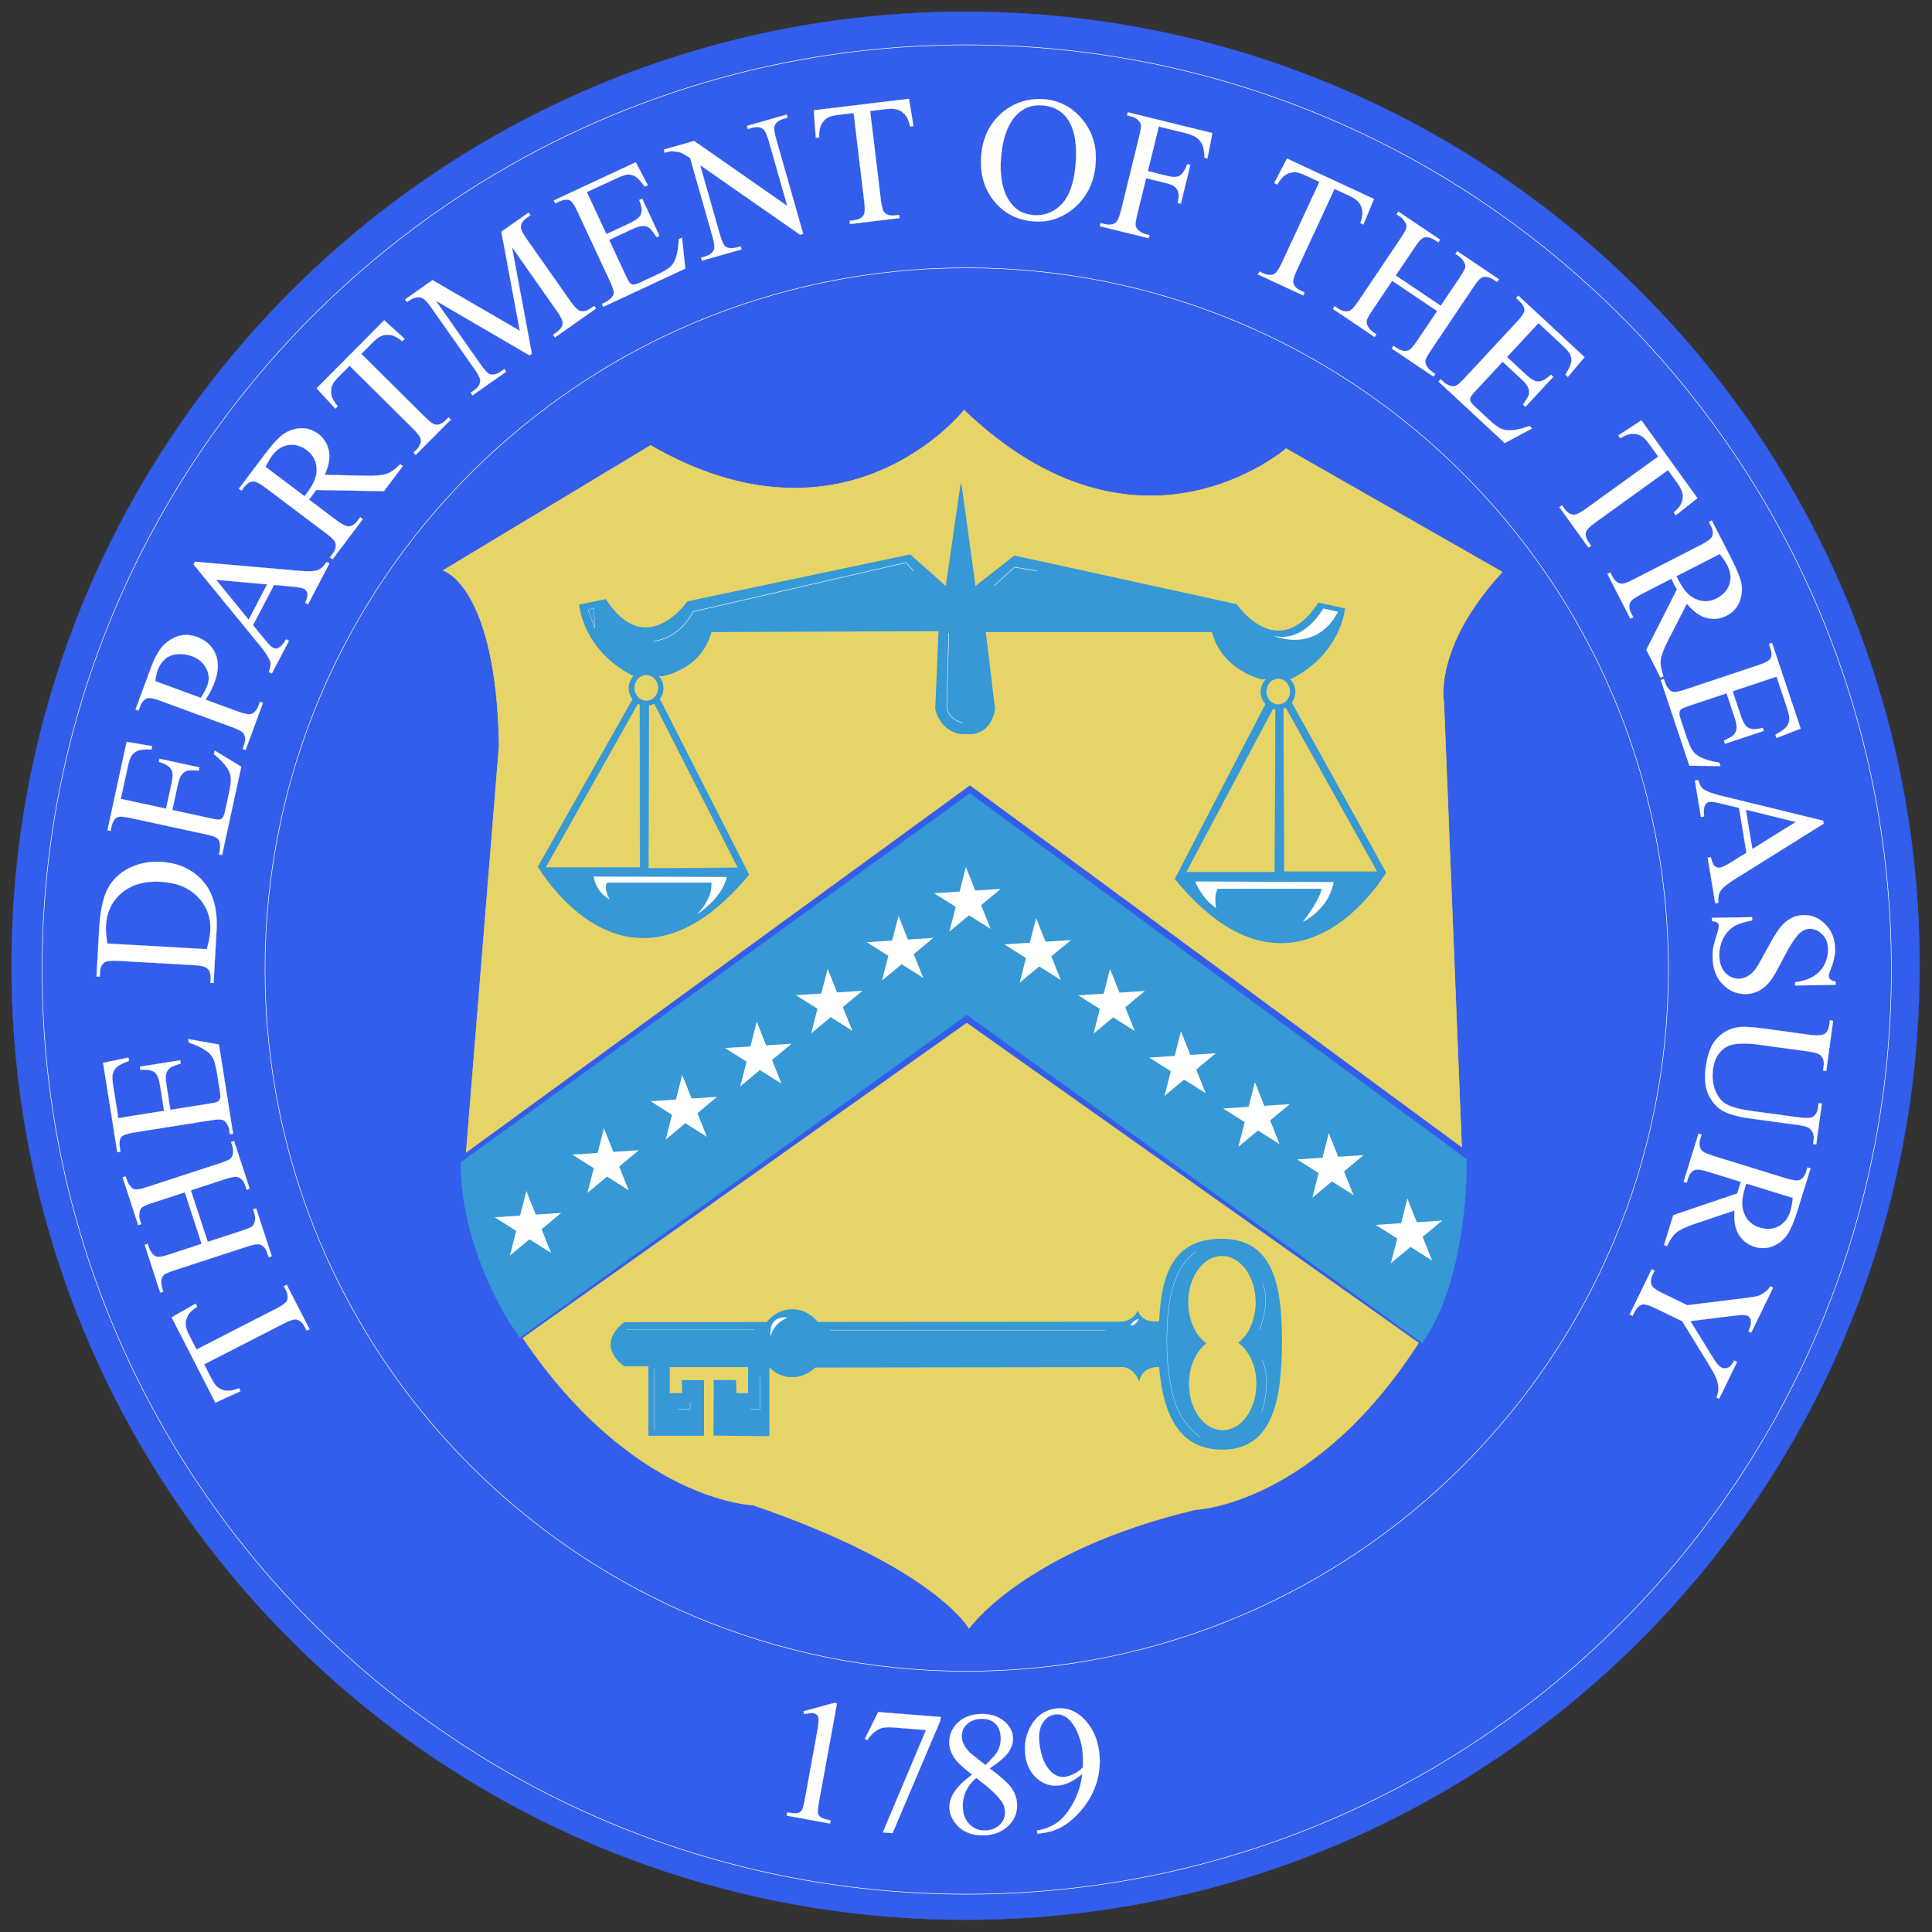 <svg width="5434" height="5434" viewBox="0 0 5434 5434" fill="none" xmlns="http://www.w3.org/2000/svg">
<rect x="0" y="0" width="5434" height="5434" fill="#333333" stroke="none"/>
<path d="M2715.82 5399.42C4197.69 5399.42 5399 4198.11 5399 2716.24C5399 1234.43 4197.69 33.062 2715.82 33.062C1233.95 33.062 32.636 1234.43 32.636 2716.24C32.636 4198.11 1233.95 5399.42 2715.82 5399.42Z" fill="#335DEB" stroke="#335DEB" stroke-width="1.055"/>
<path d="M1311.26 3240.81L1403.91 2095.66C1395.58 1646.85 1246.49 1604.26 1246.49 1604.26L1829.75 1252.81C2383.5 1572.01 2711.57 1153.57 2711.57 1153.57C3202.03 1623.21 3617.39 1261.81 3617.39 1261.81L4225.25 1608.84C4030 1820.15 4060.97 1974.96 4060.97 1974.96L4111.09 3225.78L2727.98 2208.04L1311.26 3240.81Z" fill="#E7D468" stroke="#E7D468" stroke-width="1.585"/>
<path d="M2725.53 4580.43C2725.53 4580.43 2878.45 4361.46 3362.2 4246.38C3362.2 4246.38 3695.86 4235.1 3989.99 3777.07L2719.14 2877.37L1470.47 3763.43C1782.63 4223.79 2117.68 4233.34 2117.68 4233.34C2630.73 4408.96 2725.53 4580.43 2725.53 4580.43Z" fill="#E7D468" stroke="#E7D468" stroke-width="1.055"/>
<path d="M2228.39 3873.02C2278.78 3873.02 2319.63 3830.56 2319.63 3778.09C2319.63 3725.68 2278.78 3683.15 2228.39 3683.15C2178 3683.15 2137.15 3725.68 2137.15 3778.09C2137.15 3830.56 2178 3873.02 2228.39 3873.02Z" fill="#3698D4" stroke="#3698D4" stroke-width="1.055"/>
<path d="M2702.27 1358.04L2660.08 1648.17L2560.25 1559.34L1933.6 1691.23C1933.6 1691.23 1816.67 1860.49 1703.99 1684.93L1629.1 1700.76C1629.1 1700.76 1637.69 1827.1 1778.72 1900.12L1782.73 1900.21C1773.82 1909.23 1768.32 1921.74 1768.32 1935.55C1768.32 1947.32 1772.3 1958.14 1778.98 1966.65L1512.79 2437.59C1512.79 2437.59 1763.2 2874.15 2107.21 2460.15L1855.95 1965.86C1862.28 1957.47 1866.01 1946.95 1866.01 1935.53C1866.01 1922.56 1861.13 1910.74 1853.15 1901.88L1862.17 1902.09C1862.17 1902.09 1972.24 1885.49 2001 1777.79L2638.87 1775.33L2639.73 1775.16L2630.41 1994.92C2652.79 2072.39 2715.32 2064.56 2715.32 2064.56C2790.9 2072.41 2798.74 1994.37 2798.75 1994.24L2772.69 1777.79H3408.82C3436.77 1885.69 3548.3 1910.75 3548.3 1910.75L3560.21 1910.58C3551.28 1919.6 3545.76 1932.13 3545.76 1945.95C3545.76 1959.2 3550.85 1971.24 3559.13 1980.17L3304.16 2472.13C3644.8 2888.81 3898.68 2454.27 3898.68 2454.27L3633.44 1976.12C3639.71 1967.74 3643.44 1957.3 3643.44 1945.96C3643.44 1931.6 3637.47 1918.64 3627.91 1909.55L3631.75 1909.52C3773.38 1837.56 3782.92 1711.37 3782.92 1711.37L3708.2 1694.85C3594.12 1869.53 3478.51 1699.33 3478.51 1699.33L2853.07 1562.48L2743.67 1647.95L2704.92 1365.88L2702.27 1358.04ZM1840.68 1979.21L2075.64 2440.87L1823.68 2442.59L1824.81 1984.74C1830.49 1983.83 1835.83 1981.93 1840.68 1979.21ZM1793.87 1979.33C1795.79 1980.39 1797.81 1981.3 1799.87 1982.09L1800.21 2440.09H1534.28L1793.87 1979.33ZM3616.82 1990.29L3874.25 2451.83L3611.21 2451.8L3609.62 1993.38C3612.12 1992.55 3614.51 1991.52 3616.82 1990.32L3616.82 1990.29ZM3580.2 1993.56C3582.52 1994.3 3584.94 1994.88 3587.4 1995.25L3585.8 2453.1H3335.88L3580.2 1993.56ZM3434.94 3484.24C3301.37 3484.58 3266.22 3580.72 3260.04 3717.51L3258.91 3716.26C3258.91 3716.26 3210.74 3724.11 3200.33 3684.94C3200.33 3684.94 3189.85 3718.85 3145.58 3717.51L1755.1 3718.85C1669.84 3787.92 1755.92 3842.71 1755.92 3842.71H1823.73V4038.23H1980.13V3881.8H1917.57L1918.86 3918.3H1883.66V3845.3H2104.16L2103.73 3918.3H2071.37L2070.08 3881.58L2007.48 3881.33L2006.75 4037.76L2163.96 4039.57V3846.6L3157.28 3845.3C3191.21 3846.58 3204.17 3885.77 3204.17 3885.77C3213.31 3840.08 3260.26 3845.3 3260.26 3845.3C3270.67 3975.85 3315.1 4076.56 3436.24 4077.37C3582.23 4078.24 3605.62 3933.65 3605.62 3769.71C3605.62 3605.77 3577.04 3483.77 3434.94 3484.24ZM3435.58 3532.56C3485.76 3531.54 3528.21 3584.79 3531.53 3654.31C3533.82 3703.82 3515.74 3748.7 3487.18 3773.29L3482.22 3776.4C3510.5 3796.42 3530.79 3835.51 3533.47 3882.27C3537.44 3954.03 3498.4 4016.65 3446.19 4022.22C3393.99 4027.73 3348.43 3974.11 3344.33 3902.42C3341.58 3852.9 3359.34 3807.76 3387.69 3782.7L3392.53 3778C3364.44 3757.5 3344.44 3718.05 3342.22 3671.22C3338.86 3599.46 3378.5 3537.45 3430.71 3532.82C3432.34 3532.67 3433.97 3532.59 3435.58 3532.56Z" fill="#3698D4"/>
<path d="M1824.9 1947.96L1823.65 2442.37L2075.6 2440.64L1824.9 1947.96ZM1799.83 1968.5L1534.25 2439.87H1800.18L1799.83 1968.5ZM3609.53 1977.08L3611.17 2451.55L3874.21 2451.58L3609.53 1977.08ZM3587.4 1979.67L3335.84 2452.9H3585.76L3587.4 1979.67Z" stroke="#3698D4" stroke-width="1.055"/>
<path d="M1817.83 1898.78C1799.49 1898.78 1784.65 1914.83 1784.65 1934.71C1784.65 1954.6 1799.49 1970.65 1817.83 1970.65C1836.17 1970.65 1851.01 1954.6 1851.01 1934.71C1851.01 1914.83 1836.17 1898.78 1817.83 1898.78ZM3595.25 1909.17C3576.91 1909.17 3562.07 1925.29 3562.07 1945.11C3562.07 1965 3576.9 1981.05 3595.25 1981.05C3613.59 1981.05 3628.43 1965 3628.43 1945.11C3628.43 1925.29 3613.59 1909.17 3595.25 1909.17Z" fill="#E7D468"/>
<path d="M2719.06 5327.62C4155.39 5327.62 5319.74 4163.21 5319.74 2726.93C5319.74 1290.68 4155.39 126.248 2719.06 126.248C1282.81 126.248 118.371 1290.66 118.371 2726.93C118.371 4163.18 1282.78 5327.62 2719.06 5327.62ZM2719.06 4700.56C3809.04 4700.56 4692.68 3816.92 4692.68 2726.93C4692.68 1636.95 3809.04 753.307 2719.06 753.307C1629.07 753.307 745.429 1636.95 745.429 2726.93C745.429 3816.92 1629.07 4700.56 2719.06 4700.56Z" stroke="white" stroke-width="1.585"/>
<path d="M1462.05 3762.49C1370.07 3634.09 1295.76 3442.14 1295.76 3269.53L2727.92 2231.35L4125.29 3260.72C4125.29 3433.39 4091.9 3648.66 3999.85 3777.04L2719.34 2854.02L1462.05 3762.49Z" fill="#3698D4" stroke="#3698D4" stroke-width="0.791"/>
<path d="M2556.48 278.042L2288.83 310.227L2294.65 387.668L2304.01 386.545C2303.21 371.63 2305.3 359.31 2310.14 349.701C2315.04 340.631 2321.73 333.777 2329.73 329.813C2335.84 326.588 2346.12 324.403 2361.44 322.522L2400.95 317.733L2430.98 567.655C2433.2 585.93 2432.68 597.982 2429.86 603.896C2424.95 612.966 2415.53 618.116 2401.69 619.729L2389.87 621.24L2390.94 630.084L2530.21 613.302L2529.17 604.414L2517.78 605.837C2504.95 607.383 2495.14 605.027 2488.36 598.848C2483.32 594.413 2479.89 582.338 2477.4 562.048L2447.37 312.167L2493.28 306.644C2507.12 304.966 2518.21 305.634 2527.14 309.06C2535.61 312.553 2543.33 318.68 2549.45 327.481C2553.08 333.058 2556.69 342.143 2559.85 355.782L2569.21 354.616L2556.48 278.042ZM2907.84 279.25C2877.5 281.927 2849.65 292.897 2824.71 311.994C2786.55 342.026 2764.84 383.032 2760.21 435.035C2755.57 486.099 2767.17 529.093 2794.98 564.031C2822.8 599.035 2859.03 618.261 2904.65 622.361C2949.2 626.392 2988.36 613.427 3023.03 583.057C3057.16 553.157 3076.8 512.982 3081.23 463.465C3085.6 414.89 3073.88 372.883 3045.59 337.876C3017.31 302.873 2981.59 283.205 2938.99 279.376C2928.34 278.419 2917.95 278.345 2907.84 279.25ZM2932.99 296.291C2964.17 299.112 2987.5 312.213 3003.36 335.594C3023.18 365.358 3030.27 408.408 3025.23 464.376C3020.53 516.379 3007.16 553.667 2984.72 575.638C2962.75 598.079 2936.43 607.688 2905.73 604.932C2876.5 602.311 2854.67 589.351 2838.82 565.499C2818.66 534.66 2810.94 492.529 2815.78 439.048C2820.48 386.509 2834.97 347.868 2859.7 322.607C2879.52 302.45 2903.77 293.67 2932.99 296.291ZM3172.26 315.921L3170.1 324.636L3181.75 327.484C3189.48 329.43 3196.25 333.105 3202.03 338.614C3206.13 342.713 3208.18 346.826 3209.19 351.126C3209.93 356.433 3208.19 367.774 3204.23 383.699L3153.36 590.999C3148.59 610.281 3143.69 621.876 3138.65 625.772C3130.93 632.088 3120.39 633.57 3107.29 630.345L3095.73 627.542L3093.57 636.214L3230.76 669.951L3232.92 661.193L3221.32 658.389C3214.06 656.575 3207.25 652.854 3201.47 647.344C3196.84 643.112 3194.84 639.004 3193.84 634.704C3193.1 629.396 3194.86 618.055 3198.75 602.13L3223.6 501.134L3281.5 515.414C3292.18 518.035 3299.99 521.516 3304.62 525.682C3309.73 529.982 3312.94 535.429 3314.42 541.946C3315.9 548.464 3315.66 558.072 3312.56 570.636L3321.23 572.792L3347.9 464.118L3339.23 462.003C3332.91 479.405 3325.73 489.887 3318 494.188C3310.34 498.421 3299.92 498.928 3286.42 495.569L3228.43 481.332L3259.28 355.744L3329.82 373.087C3346.21 377.118 3358.45 381.695 3365.37 386.936C3372.35 391.773 3377.76 398.675 3381.46 406.738C3385.49 415.405 3387.6 427.701 3387.8 443.623L3396 445.738L3409.89 374.293L3172.26 315.921ZM2212.57 322.392L2101.09 354.103L2103.6 362.688L2114.55 359.625C2127.52 355.93 2137.53 356.676 2145.18 361.784C2150.83 365.277 2156.65 376.55 2162.22 396.169L2214.47 579.394L1952.34 396.513L1867.22 420.759L1869.63 429.344C1878.7 426.723 1885.56 425.308 1890.73 425.375C1900.81 426.182 1908.36 427.137 1914.07 429.086C1919.91 431.571 1929.02 436.194 1941.25 444.66L2004.02 665.204C2009.13 682.874 2010.48 694.894 2008.59 701.141C2005.17 710.883 1996.68 717.454 1982.84 721.418L1971.84 724.524L1974.25 733.11L2085.73 701.399L2083.32 692.813L2071.8 696.006C2059.37 699.567 2049.3 698.839 2041.17 693.936C2035.53 690.375 2030.22 678.954 2024.65 659.336L1969.04 464.159L2250.41 660.195L2259 657.736L2182.81 390.34C2177.77 372.67 2176.42 360.609 2178.23 354.359C2181.66 344.617 2190.12 338.041 2203.56 334.212L2215.08 330.976L2212.57 322.392ZM3619.78 446.081L3583.97 515.022L3592.52 518.991C3599.71 505.89 3607.9 496.481 3617.11 490.905C3626.04 485.731 3635.38 483.474 3644.24 484.347C3651.16 484.819 3661.12 488.271 3675.09 494.788L3711.16 511.527L3605.2 739.838C3597.47 756.5 3590.62 766.501 3585.18 769.994C3576.18 775.167 3565.5 774.586 3552.87 768.742L3542.04 763.694L3538.2 771.805L3665.47 830.867L3669.22 822.757L3658.87 817.925C3647.11 812.482 3640.02 805.371 3637.6 796.569C3635.58 790.119 3639.01 777.986 3647.61 759.51L3753.57 531.243L3795.54 550.701C3808.18 556.546 3817.25 562.93 3823.03 570.59C3828.33 577.98 3831.76 587.259 3832.3 597.942C3832.51 604.593 3830.76 614.216 3826.26 627.453L3834.8 631.465L3864.36 559.591L3619.78 446.081ZM1788.14 456.478L1557.76 563.774L1561.51 571.928L1572.34 566.88C1584.5 561.236 1594.77 559.763 1602.5 563.256C1608.61 565.878 1615.92 576.752 1624.72 595.7L1715.32 790.015C1722.04 804.46 1725.7 814.796 1725.97 820.17C1726.98 825.747 1725.51 830.788 1721.62 835.357C1716.78 841.471 1710.82 846.436 1704.1 849.594L1693.27 854.641L1697.02 862.796L1927.41 755.414L1918.22 668.611L1909.2 672.752C1908.39 695.663 1905.17 713.617 1900.4 726.852C1896.5 737.4 1891.41 745.253 1884.82 751.098C1878.17 756.944 1866.69 763.926 1849.96 771.72L1799.49 795.232C1790.89 799.196 1785.03 800.885 1781.54 800.28C1777.71 800.428 1774.44 799.214 1772.09 796.527C1769.47 794.445 1765.22 786.504 1759.11 773.403L1713.16 674.736L1778.91 644.018C1791.54 638.172 1801.23 635.293 1809.02 635.562C1816.14 635.503 1822.07 637.609 1827.31 641.774C1831.48 644.798 1837.64 653.426 1846.64 666.797L1854.71 663.043L1806.22 558.899L1798.06 562.652C1805.18 580.255 1806.62 593.809 1802.12 604.155C1798.56 611.815 1788.53 619.845 1771.4 627.841L1705.56 658.471L1650.51 540.348L1732.57 502.122C1747.02 495.404 1757.75 491.419 1764.67 490.949C1773.8 490.546 1781.35 492.563 1787.66 496.73C1794.65 501.164 1802.83 510.505 1813.37 524.816L1821.92 520.847L1788.14 456.478ZM3933.18 595.223L3928.13 602.686L3938.1 609.33C3944.28 613.496 3949.32 619.345 3953.28 626.803C3956.04 631.64 3956.55 636.159 3955.74 640.997C3954.6 646.237 3949.31 655.903 3939.91 669.945L3820.79 847.001C3809.64 863.462 3801.04 872.663 3794.99 874.612C3785.59 877.837 3775.09 875.622 3763.93 868.098L3754.05 861.454L3749.09 868.874L3866.27 947.696L3871.23 940.319L3861.35 933.675C3855.17 929.509 3850.07 923.649 3846.51 916.461C3843.68 910.951 3843.16 906.399 3843.7 901.965C3844.84 896.725 3850.4 886.699 3859.54 873.06L3915.66 789.667L4042.37 874.959L3986.24 958.311C3975.09 974.839 3966.49 984.041 3960.44 985.922C3950.63 988.878 3940.58 986.932 3929.43 979.407L3919.55 972.764L3914.58 980.227L4031.76 1059.09L4036.72 1051.63L4027.23 1045.24C4020.64 1040.81 4015.53 1034.97 4011.57 1027.51C4009.15 1022.27 4008.61 1017.71 4009.15 1013.27C4010.3 1008.1 4015.89 998.007 4025.03 984.368L4144.14 807.354C4153.01 794.185 4160.01 785.656 4164.38 782.633C4168.68 778.938 4173.8 777.594 4179.78 778.534C4187.51 779.542 4194.72 782.082 4201.31 786.516L4210.89 792.901L4215.85 785.437L4098.67 706.615L4093.63 714.036L4103.55 720.68C4109.73 724.845 4114.79 730.705 4118.35 737.894C4121.5 743 4122.04 747.552 4121.23 752.389C4120.09 757.63 4114.81 767.253 4105.4 781.295L4052.29 860.073L3925.67 774.824L3978.65 696.002C3987.52 682.766 3994.45 674.305 3998.88 671.282C4003.59 667.855 4008.71 666.444 4014.28 667.183C4021.94 668.19 4029.24 670.697 4035.43 674.863L4045.39 681.593L4050.35 674.129L3933.18 595.223ZM1486.67 597.897L1410.22 651.738L1462.04 930.308L1216.52 787.938L1139.25 842.253L1144.38 849.587C1155.4 841.861 1164.39 837.345 1171.65 836.472C1178.23 835.465 1183.8 836.498 1188.43 838.716C1194.95 842.008 1202.49 850.059 1210.82 861.884L1334.73 1038.04C1345.28 1053.09 1350.48 1064.07 1350.82 1070.52C1350.76 1080.87 1344.92 1089.88 1333.56 1097.87L1323.81 1104.69L1328.95 1112.02L1423.73 1045.37L1418.55 1038.03L1408.8 1044.89C1398.26 1052.35 1388.55 1054.91 1379.21 1052.96C1372.69 1051.48 1363.96 1042.44 1352.2 1025.78L1225.4 845.489L1489.22 999.292L1495.78 994.719L1439.87 694.753L1566.57 875C1577.19 890.05 1582.44 900.907 1582.71 907.356C1583.11 917.434 1576.85 926.713 1565.5 934.708L1555.7 941.654L1560.88 948.945L1676.41 867.664L1671.24 860.33L1661.92 866.931C1650.9 874.658 1641.15 877.283 1632.28 874.999C1625.76 873.52 1616.57 864.764 1604.88 848.035L1480.98 671.883C1470.36 656.833 1465.11 645.957 1464.84 639.439C1464.84 629.092 1470.71 620.159 1482.53 611.828L1491.85 605.227L1486.67 597.897ZM4270.52 831.556L4264.39 838.114L4273.11 846.225C4282.99 855.362 4288.22 864.292 4287.82 872.757C4287.76 879.476 4280.38 890.313 4266.21 905.631L4120.25 1062.71C4109.44 1074.34 4101.23 1081.7 4096.4 1083.98C4091.63 1086.94 4086.34 1087.5 4080.69 1085.62C4073.17 1083.47 4066.4 1079.86 4060.89 1074.75L4052.13 1066.6L4046.09 1073.2L4232.25 1246.11L4309.26 1204.95L4301.93 1198.14C4280.43 1206 4262.65 1209.85 4248.6 1210.39C4237.32 1210.79 4228.12 1208.98 4220.26 1205.08C4212.33 1201.12 4201.49 1193.1 4187.99 1180.53L4147.13 1142.66C4140.21 1136.21 4136.55 1131.44 4135.74 1127.95C4134.2 1124.45 4134.06 1120.95 4135.74 1117.72C4136.68 1114.5 4142.37 1107.67 4152.18 1097.05L4226.3 1017.2L4279.49 1066.68C4289.71 1076.16 4296.05 1084 4298.74 1091.32C4301.49 1097.9 4301.7 1104.22 4299.81 1110.6C4298.6 1115.58 4292.94 1124.59 4283.94 1137.96L4290.45 1144.08L4368.67 1059.87L4362.16 1053.78C4348.52 1066.95 4336.4 1073.41 4325.18 1073.07C4316.72 1072.73 4305.59 1066.4 4291.74 1053.57L4238.51 1004.13L4327.21 908.654L4393.52 970.261C4405.21 981.078 4412.86 989.596 4415.95 995.845C4419.78 1004.11 4420.71 1011.86 4419.23 1019.31C4417.75 1027.44 4412.2 1038.51 4402.92 1053.7L4409.83 1060.08L4456.72 1004.52L4270.52 831.556ZM1080.59 900.8L890.636 1092.14L943.269 1149.26L949.913 1142.61C940.037 1131.39 933.987 1120.5 931.837 1109.95C930.09 1099.74 931.112 1090.26 934.943 1082.13C937.764 1075.81 944.402 1067.71 955.22 1056.76L983.219 1028.54L1161.87 1205.81C1174.97 1218.78 1182.03 1228.62 1183.44 1234.94C1185.26 1245.15 1181.09 1254.96 1171.28 1264.83L1162.82 1273.37L1169.2 1279.59L1268.05 1180.1L1261.66 1173.8L1253.59 1181.91C1244.52 1191.05 1235.38 1195.35 1226.24 1194.68C1219.52 1194.35 1209.35 1186.95 1194.83 1172.64L1016.23 995.323L1048.8 962.489C1058.61 952.613 1067.77 946.242 1076.84 943.42C1085.64 940.935 1095.49 940.867 1105.7 944.024C1112.02 946.107 1120.51 950.994 1131.46 959.728L1138.1 952.998L1080.59 900.8ZM4616.58 1182.39L4551.61 1224.93L4557.09 1232.56C4569.79 1224.7 4581.5 1220.54 4592.25 1220.14C4602.59 1219.99 4611.78 1222.56 4619.17 1227.73C4624.95 1231.49 4631.87 1239.37 4640.87 1251.93L4664.21 1284.16L4460.02 1431.32C4445.1 1442.14 4434.2 1447.44 4427.75 1447.84C4417.4 1447.99 4408.35 1442.22 4400.22 1430.93L4393.23 1421.22L4385.98 1426.49L4468 1540.21L4475.29 1534.99L4468.56 1525.71C4461.03 1515.23 4458.27 1505.57 4460.49 1496.64C4461.9 1490.12 4470.77 1481.18 4487.37 1469.28L4691.56 1322.12L4718.57 1359.62C4726.7 1370.9 4731.53 1380.99 4732.81 1390.46C4733.81 1399.53 4732.27 1409.27 4727.5 1418.81C4724.41 1424.72 4718.15 1432.25 4707.74 1441.59L4713.3 1449.27L4774.18 1401.08L4616.58 1182.39ZM844.977 1204.52C827.374 1205.6 811.116 1211.41 796.873 1221.22C783.032 1231.3 765.495 1250.47 744.195 1278.68L672.018 1374.42L679.223 1379.81L686.686 1369.85C694.144 1359.97 702.658 1354.46 711.795 1353.93C718.85 1353.66 730.294 1359.18 746.955 1371.74L917.41 1500.14C932.46 1511.56 941.112 1519.9 942.993 1525.68C946.554 1535.82 944.145 1546.47 935.745 1557.56L928.282 1567.52L935.4 1572.92L1020.39 1460.1L1013.27 1454.7L1005.51 1465.06C998.048 1475 989.836 1480.05 980.699 1480.59C973.644 1480.93 962.224 1475.42 945.495 1462.86L868.832 1405.05C870.378 1403.03 872.272 1401.37 873.75 1399.35C875.228 1397.4 876.424 1395.79 877.633 1394.18C880.656 1390.21 884.559 1385.1 889.195 1378.04L1079.71 1381.49L1132.69 1311.13L1125.57 1305.78C1113.21 1318.88 1100.97 1327.64 1088.47 1332.61C1075.97 1336.84 1056.36 1338.96 1029.62 1338.09L913.098 1335.59C924.789 1310.19 929.041 1287.2 924.875 1267.85C921.046 1248.17 910.618 1232.25 894.761 1220.22C879.644 1208.87 862.984 1203.78 844.977 1204.52ZM825.347 1251.07C838.42 1252.08 851.074 1257.1 863.569 1266.52C880.299 1279.08 889.391 1295.95 890.533 1316.78C892.415 1337.47 883.484 1359.97 864.605 1385.03C863.73 1386.24 862.493 1387.78 861.283 1389.39C859.804 1391.34 858.352 1393.38 856.537 1395.73L746.87 1313.16C754.059 1298.64 760.401 1287.83 766.112 1280.24C778.675 1263.57 794.005 1253.97 812.145 1251.42C816.597 1250.88 820.989 1250.74 825.347 1251.07ZM4814.6 1463.94L4806.66 1468.04L4812.31 1479.12C4818.02 1490.14 4819.21 1500.12 4815.72 1508.59C4812.9 1515.11 4802.99 1522.99 4784.44 1532.53L4594.49 1629.86C4577.69 1638.46 4566.41 1642.64 4560.36 1641.77C4549.68 1640.56 4541.14 1633.79 4534.82 1621.36L4529.13 1610.32L4521.19 1614.38L4585.6 1740.05L4593.54 1736.04L4587.71 1724.47C4582 1713.46 4581.05 1703.86 4584.48 1695.4C4587.3 1688.95 4597.23 1680.99 4615.84 1671.45L4701.26 1627.66C4702.4 1629.88 4703.05 1632.35 4704.2 1634.57C4705.34 1636.78 4706.3 1638.56 4707.17 1640.3C4709.46 1644.74 4712.41 1650.52 4716.71 1657.78L4630.55 1827.76L4670.67 1906.11L4678.66 1902.01C4672.27 1885.14 4669.67 1870.29 4670.67 1856.92C4672.29 1843.75 4679 1825.24 4691.43 1801.53L4744.45 1697.81C4762.25 1719.38 4781.06 1733.23 4800.27 1737.93C4819.62 1743.11 4838.56 1740.66 4856.23 1731.59C4873.03 1722.93 4884.93 1710.16 4892.12 1693.63C4898.84 1677.3 4900.66 1660.2 4898.04 1643.06C4895.01 1626.2 4885.38 1602.07 4869.26 1570.63L4814.6 1463.94ZM4837.16 1558.07C4847.04 1570.84 4854.09 1581.26 4858.39 1589.66C4867.93 1608.27 4869.9 1626.2 4864.25 1643.67C4858.41 1660.6 4846.76 1673.82 4828.14 1683.36C4809.6 1692.9 4790.45 1693.8 4771.24 1685.74C4751.82 1678.35 4735.4 1660.51 4721.15 1632.63C4720.48 1631.29 4719.52 1629.57 4718.65 1627.75C4717.51 1625.54 4716.35 1623.3 4714.94 1620.68L4837.16 1558.07ZM548.385 1579.9L544.416 1587.41L731.352 1815.98C747.88 1835.87 757.157 1851.39 760.517 1862.14C762.195 1867.52 760.693 1876.85 756.461 1890.36L764.399 1894.46L812.588 1802.43L804.65 1798.25C796.386 1811.89 789.346 1819.96 783.769 1822.11C777.924 1824.66 773.205 1825.03 768.368 1822.54C763.06 1819.79 756.053 1812.69 747.185 1801.88L711.463 1758.47L770.784 1645.23L821.174 1649.71C837.836 1651.12 849.593 1653.35 855.774 1656.57C860.611 1659.13 863.423 1663.44 864.834 1669.21C865.841 1674.79 863.915 1683.84 858.406 1695.53L866.301 1699.72L926.527 1584.7L918.588 1580.51C911.467 1592 903.547 1599.58 894.342 1603.21C884.936 1607.24 868.469 1607.65 844.686 1605.84L548.385 1579.9ZM607.707 1630.64L751.414 1643.54L699.299 1743.11L607.707 1630.64ZM525.907 1785.87C516.904 1785.66 508.066 1787.03 499.332 1789.92C481.662 1796.17 467.329 1806.22 455.369 1819.86C443.947 1833.7 433.09 1854.61 423.013 1882.16L381.209 1995.58L389.622 1998.69L393.893 1987C398.193 1975.37 404.721 1967.7 413.523 1964C420.174 1961.72 432.56 1964.15 452.178 1971.34L652.445 2045.02C670.182 2051.54 680.876 2057.05 684.371 2062.02C690.686 2070.76 691.426 2081.65 686.656 2094.68L682.342 2106.37L690.755 2109.48L739.506 1976.9L731.137 1973.8L726.822 1985.44C722.522 1997.13 716.008 2004.78 707.408 2008.01C700.69 2010.29 688.199 2008.34 668.579 2001.15L578.024 1967.84C584.003 1958.9 588.833 1950.03 593.469 1941.7C597.5 1933.63 600.852 1925.81 603.607 1918.36C614.76 1888.06 615.634 1861.31 605.893 1838.67C596.083 1816.5 578.627 1800.53 553.433 1791.26C544.094 1787.83 534.91 1786.07 525.907 1785.87ZM4984.03 1808.21L4975.58 1811.02L4979.33 1822.41C4983.63 1835.17 4983.91 1845.52 4979.54 1852.78C4976.24 1858.56 4964.54 1864.51 4944.72 1871.16L4741.44 1939.02C4726.32 1944.06 4715.62 1946.54 4710.24 1946.27C4704.6 1946.53 4699.72 1944.53 4695.62 1940.1C4690.11 1934.59 4685.85 1928.19 4683.49 1921.07L4679.74 1909.81L4671.2 1912.62L4751.7 2153.69L4838.98 2154.51L4835.83 2145.02C4813.19 2141.59 4795.72 2136.41 4783.15 2130.09C4773.08 2125.05 4765.8 2119.08 4760.76 2111.89C4755.79 2104.63 4750.08 2092.34 4744.24 2074.87L4726.64 2022.07C4723.68 2013.13 4722.68 2007.14 4723.62 2003.64C4723.95 1999.88 4725.58 1996.73 4728.54 1994.71C4730.89 1992.3 4739.2 1989.01 4752.91 1984.45L4856.24 1949.98L4879.23 2018.83C4883.6 2032.07 4885.35 2042.02 4884.28 2049.68C4883.47 2056.8 4880.66 2062.45 4875.95 2067.15C4872.46 2070.91 4863.17 2076.15 4848.86 2083.55L4851.75 2092L4960.73 2055.68L4957.92 2047.22C4939.65 2052.19 4925.9 2052.04 4916.16 2046.4C4908.9 2041.97 4902.21 2031.16 4896.23 2013.22L4873.23 1944.32L4996.88 1903.08L5025.48 1988.93C5030.52 2004.05 5033.19 2015.23 5032.86 2022.15C5032.25 2031.29 5029.44 2038.48 5024.53 2044.32C5019.36 2050.77 5009.18 2057.8 4993.73 2066.67L4996.75 2075.6L5064.52 2049.33L4984.03 1808.21ZM498.517 1839.97C512.223 1838.62 525.413 1840.3 538.984 1845.27C558.603 1852.46 572.368 1863.96 580.228 1880.09C588.224 1895.74 589.352 1911.52 583.507 1927.37C581.76 1932.01 579.421 1936.99 576.733 1942.9C573.374 1949.09 569.385 1955.62 565.085 1963.01L436.693 1915.77C438.372 1902.6 440.621 1892.29 443.51 1884.36C448.146 1871.73 455.028 1861.6 464.434 1853.34C473.638 1845.62 485.416 1840.97 498.517 1839.97ZM356.191 2086.61L302.306 2334.98L311.107 2336.88L313.61 2325.19C316.5 2312.08 321.445 2303.03 328.97 2299C334.748 2295.71 347.871 2296.51 368.229 2300.94L577.773 2346.32C593.293 2349.68 603.797 2353.01 608.232 2356.03C613.271 2358.65 616.403 2362.89 617.68 2368.8C619.63 2376.33 619.96 2384.02 618.413 2391.28L615.868 2402.97L624.626 2404.87L678.512 2156.45L603.789 2111.24L601.719 2120.99C619.456 2135.5 631.789 2148.85 639.382 2160.68C645.496 2170.15 648.676 2178.97 649.348 2187.77C649.952 2196.58 648.541 2210.02 644.645 2228.03L632.867 2282.43C630.853 2291.7 628.628 2297.29 626.008 2299.77C623.79 2302.86 620.854 2304.83 617.293 2305.04C614.068 2305.91 605.215 2304.5 591.106 2301.41L484.587 2278.29L500.032 2207.32C502.921 2193.68 506.584 2184.29 511.422 2178.24C515.722 2172.6 521.02 2169.18 527.47 2167.5C532.375 2166.02 543.036 2166.29 559.093 2167.23L560.992 2158.47L448.737 2134.1L446.84 2142.81C465.048 2147.85 476.819 2155.01 482.259 2164.82C486.29 2172.27 486.553 2185.08 482.524 2203.56L467.122 2274.53L339.722 2246.92L358.964 2158.43C362.323 2142.84 365.728 2131.85 369.491 2126.08C374.731 2118.55 380.877 2113.79 387.999 2111.23C395.792 2108.34 408.159 2107.49 425.965 2107.83L427.95 2098.55L356.191 2086.61ZM4776.03 2194.04L4767.23 2195.5L4784.18 2298.01L4793.03 2296.54C4791.41 2280.69 4792.18 2270.03 4795.4 2264.92C4798.49 2259.41 4801.95 2256.28 4807.39 2255.34C4813.24 2254.4 4823.05 2255.85 4836.69 2259.14L4891.31 2272.21L4912.14 2398.4L4869.22 2425.15C4855.04 2434.02 4844.39 2439.33 4837.47 2440.47C4832.09 2441.34 4827.22 2439.66 4822.58 2435.89C4818.42 2432 4814.55 2423.61 4811.93 2410.92L4803.12 2412.38L4824.26 2540.43L4833.07 2539.05C4831.85 2525.61 4833.63 2514.7 4838.8 2506.3C4843.84 2497.36 4856.79 2487.23 4876.81 2474.33L5129.11 2316.65L5127.68 2308.32L4840.87 2238.22C4815.68 2232.3 4798.96 2225.51 4789.75 2218.93C4785.18 2215.71 4780.8 2207.34 4776.03 2194.04ZM4910.33 2277.21L5051.15 2311.86L4928.62 2388.13L4910.33 2277.21ZM453.091 2424.28C418.826 2422.34 388.579 2428.58 361.369 2442.49C334.696 2456.94 314.581 2476.23 302.22 2501.42C289.388 2526.08 281.808 2563.5 279.053 2612.21L271.46 2746.26L280.391 2746.78L281.08 2734.35C281.819 2721.92 285.793 2712.75 293.117 2707.17C298.828 2703.01 311.846 2701.24 332.202 2702.38L545.239 2714.46C563.648 2715.47 575.395 2718.16 580.702 2721.93C589.302 2727.91 593.2 2738.13 592.394 2752.04L591.746 2764.38L600.676 2764.94L609.002 2617.91C612.63 2554.35 597.904 2505.73 565.384 2472.48C536.225 2442.91 498.779 2426.84 453.091 2424.28ZM451.928 2479.98C497.077 2482.53 532.139 2497 557.064 2523.34C581.991 2549.14 593.617 2581.18 591.535 2618.47C590.728 2632.31 587.299 2649.59 581.655 2669.68L302.092 2653.89C298.666 2635.21 297.145 2618.18 297.951 2603.8C300.169 2565.03 314.88 2534.02 342.559 2511.18C370.307 2487.86 406.71 2477.43 451.928 2479.98ZM5073.22 2573.81C5059.24 2574.08 5046.86 2577.26 5035.51 2583.91C5024.69 2590.09 5014.41 2599.17 5005.14 2611.26C4995.86 2623.36 4983.79 2643.99 4968.34 2672.61C4952.88 2701.17 4943.21 2718.23 4938.31 2724.81C4931.53 2734.35 4923.63 2741.47 4915.23 2746.04C4907.37 2750.68 4898.98 2752.83 4890.98 2752.9C4876.07 2753.16 4863.57 2747.38 4852.41 2736.16C4841.8 2724.4 4836.1 2708.52 4835.76 2688.1C4835.43 2670.7 4839.19 2654.25 4846.37 2639.74C4854.1 2624.69 4863.91 2614.09 4875.19 2606.43C4887.02 2599.31 4904.34 2593.07 4928.13 2588.7L4928.01 2579.68L4815.15 2581.58L4815.27 2590.51C4822.73 2591.38 4828.25 2593.27 4830.8 2595.69C4833.29 2597.7 4834.36 2601.13 4834.43 2605.09C4834.48 2609.12 4832.16 2619.04 4826.92 2635.03C4822.22 2651.02 4819.38 2661.6 4818.51 2666.57C4817.16 2675.03 4816.75 2683.93 4816.95 2693.4C4817.42 2724.24 4826.75 2749 4844.95 2768.08C4863.7 2787.23 4885.28 2796.27 4910.14 2795.87C4923.58 2795.66 4935.94 2792.45 4947.76 2786.33C4959.59 2779.68 4969.96 2771.01 4978.7 2759.45C4987.5 2748.37 4999.56 2726.73 5015.41 2695.69C5035.23 2657.53 5051.26 2633.44 5063.09 2623.3C5071.42 2616.18 5080.28 2612.52 5090.22 2612.38C5103.66 2612.18 5115.2 2617.44 5125.81 2628.26C5136.43 2639.01 5141.59 2653.3 5141.86 2669.76C5142.13 2684.68 5138.4 2699.68 5131.21 2713.73C5123.95 2727.77 5113.67 2738.38 5100.84 2746.04C5088.07 2754.24 5070.73 2759.49 5048.89 2762.78L5049.01 2771.75L5162.91 2769.9L5162.79 2760.97C5155.33 2759.62 5150.28 2757.2 5147.73 2754.71C5145.25 2752.29 5143.7 2748.86 5143.63 2744.36C5143.57 2740.86 5145.46 2734.33 5149.28 2725.33C5157.41 2705.31 5161.55 2686.86 5161.28 2668.99C5160.81 2641.1 5152.01 2617.82 5134.27 2600.22C5117.07 2582.08 5096.53 2573.48 5073.22 2573.81ZM5146.86 2870.07L5145.18 2882.41C5143.5 2894.7 5139.34 2903.21 5132.15 2907.78C5125.03 2912.28 5111.79 2913.55 5091.64 2910.8L4963.98 2893.37C4924.54 2888.06 4897.62 2886.85 4882.57 2890.35C4860.4 2894.85 4842.32 2906 4827.48 2922.53C4812.69 2939.13 4802.59 2965.32 4797.75 3000.79C4793.25 3033.85 4796.21 3060.33 4806.42 3081.3C4817.17 3101.85 4830.7 3116.71 4848.1 3125.65C4864.96 3134.45 4890.09 3141.36 4922.6 3145.79L5055.22 3163.83C5073.43 3166.31 5084.57 3169.31 5089 3173.41C5098.95 3181.8 5102.98 3192.44 5101.3 3205.2L5099.62 3217.54L5108.5 3218.75L5124.08 3103.95L5115.23 3102.74L5113.55 3115.03C5111.87 3127.33 5107.17 3136.25 5099.45 3141.22C5093.4 3144.92 5080.28 3145.66 5060.06 3142.9L4927.95 3124.96C4892.95 3120.19 4868.71 3113.87 4855.34 3105.54C4841.3 3097.61 4831.08 3084.18 4824.02 3066.11C4816.9 3048.1 4815.09 3028.28 4817.98 3007.05C4820.27 2990.32 4825.15 2976.41 4832.61 2965.93C4840.07 2955.38 4848.69 2947.53 4858.84 2942.89C4869.12 2937.72 4881.94 2935.43 4899.01 2935.3C4915.6 2935.04 4930.05 2935.97 4942.88 2937.72L5085.34 2957.09C5103.55 2959.57 5115.08 2963.1 5120.46 2967.87C5128.05 2974.93 5131.23 2984.88 5129.34 2998.72L5127.66 3011.02L5136.51 3012.22L5155.75 2871.28L5146.86 2870.07ZM529.695 2922.7L531.247 2932.5C553.016 2939.62 569.419 2947.62 580.773 2955.88C589.91 2962.53 596.079 2969.61 599.842 2977.54C603.604 2985.53 607.264 2998.57 610.153 3016.71L618.868 3071.72C620.346 3081.06 620.293 3087.11 618.838 3090.4C617.899 3094.03 615.789 3096.9 612.497 3098.38C609.808 3100.33 601.027 3102.29 586.783 3104.51L479.187 3121.63L467.84 3049.89C465.623 3036.12 465.582 3026.11 467.929 3018.66C469.879 3011.8 473.574 3006.68 479.016 3002.78C483.047 2999.62 493.035 2995.99 508.353 2991.09L506.931 2982.24L393.467 3000.23L394.89 3009.12C413.703 3007.18 427.14 3009.53 435.875 3016.72C442.258 3022.22 447.156 3034.02 450.112 3052.7L461.545 3124.4L332.808 3144.89L318.614 3055.46C316.128 3039.74 315.349 3028.33 316.759 3021.55C318.909 3012.61 322.845 3005.94 328.623 3000.97C334.804 2995.46 346.043 2990.15 362.704 2983.97L361.238 2974.65L290.008 2989.49L329.916 3240.5L338.717 3239.16L336.817 3227.34C334.735 3214.1 336.14 3203.74 341.649 3197.35C345.882 3192.11 358.341 3188.18 378.968 3184.89L590.667 3151.28C606.389 3148.79 617.419 3148.06 622.593 3149.21C628.237 3149.81 632.718 3152.62 636.01 3157.66C640.579 3163.98 643.689 3171.02 644.898 3178.41L646.753 3190.19L655.554 3188.77L615.735 2937.77L529.695 2922.7ZM4777.24 3188.81L4735.48 3323.71L4744.02 3326.39L4747.86 3314.01C4751.55 3302.12 4757.54 3294.6 4765.94 3290.97C4772.52 3288.28 4785.07 3289.64 4805.02 3295.76L4896.75 3324.19C4896.01 3326.54 4894.79 3328.76 4894.11 3331.18C4893.37 3333.53 4892.78 3335.4 4892.17 3337.35C4890.69 3342.05 4888.79 3348.24 4886.78 3356.5L4706.4 3417.85L4680.39 3501.94L4688.93 3504.57C4696.12 3488.04 4704.67 3475.6 4714.68 3466.73C4725.1 3458.47 4742.8 3449.89 4768.27 3441.62L4878.67 3404.48C4876.32 3432.36 4880.16 3455.37 4890.57 3472.17C4900.85 3489.37 4916.04 3500.85 4935.05 3506.77C4953.12 3512.34 4970.52 3511.48 4987.26 3504.69C5003.45 3497.71 5016.74 3486.75 5026.82 3472.64C5036.43 3458.46 5046.43 3434.49 5056.84 3400.77L5092.31 3286.22L5083.72 3283.59L5080.1 3295.5C5076.4 3307.32 5070.29 3315.38 5061.89 3319.01C5055.31 3321.63 5042.67 3320.36 5022.72 3314.18L4818.87 3251.15C4800.8 3245.57 4789.86 3240.58 4786.17 3235.75C4779.38 3227.41 4778.01 3216.61 4782.11 3203.3L4785.82 3191.39L4777.24 3188.81ZM658.4 3209.26L649.944 3212.02L653.524 3222.89C655.942 3230.41 656.384 3238.16 654.905 3246.49C653.627 3252.13 651.247 3256.08 648.089 3259.17C643.99 3262.6 633.414 3267.1 617.759 3272.2L414.948 3338.47C399.831 3343.44 389.131 3345.84 383.756 3345.5C378.112 3345.77 373.205 3343.72 369.174 3339.29C363.732 3333.78 359.494 3327.23 357.008 3319.7L353.47 3308.83L344.971 3311.59L388.804 3445.89L397.347 3443.13L393.636 3431.79C391.286 3424.66 390.862 3416.95 392.473 3409.09C393.144 3403.18 395.575 3399.18 399.203 3395.89C403.302 3392.47 413.388 3388.19 429.447 3382.95L519.829 3353.44L567.155 3498.57L476.858 3528.08C461.741 3533.05 451.018 3535.45 445.711 3535.11C439.865 3534.91 435.025 3532.82 431.128 3528.86C425.618 3523.35 421.443 3516.84 419.091 3509.79L415.381 3498.44L406.882 3501.2L450.756 3635.5L459.256 3632.74L455.588 3621.4C453.238 3614.28 452.817 3606.52 454.295 3598.19C455.102 3592.74 457.441 3588.8 461.069 3585.5C465.234 3582.08 475.34 3577.8 491.398 3572.56L694.21 3506.29C713.156 3500.11 725.614 3498.1 731.528 3500.38C741.001 3503.54 747.855 3511.82 752.02 3524.59L755.687 3535.93L764.23 3533.08L720.353 3398.87L711.81 3401.63L715.607 3412.98C717.893 3420.03 718.299 3427.77 716.685 3435.63C715.542 3441.74 713.155 3445.7 709.998 3448.79C705.899 3452.21 695.299 3456.71 679.712 3461.81L584.238 3493.01L536.824 3347.88L632.298 3316.68C651.245 3310.5 663.638 3308.49 669.617 3310.77C679.157 3314.4 685.9 3322.21 690.066 3334.98L693.819 3346.32L702.275 3343.52L658.4 3209.26ZM4911.54 3328.72L5042.69 3369.27C5040.81 3385.4 5038.57 3397.69 5035.75 3406.76C5029.56 3426.72 5018.42 3440.94 5002.22 3449.47C4986.23 3457.54 4968.64 3458.81 4948.68 3452.62C4928.73 3446.51 4914.4 3433.74 4906.28 3414.53C4897.54 3395.72 4898.3 3371.45 4907.57 3341.49C4907.97 3340.08 4908.56 3338.19 4909.16 3336.31C4909.9 3333.89 4910.66 3331.54 4911.54 3328.72ZM4645.48 3569.93L4583.79 3697.07L4591.85 3700.95L4596.64 3691.16C4602.56 3679.06 4609.99 3671.57 4618.86 3669.28C4625.31 3667.4 4637.54 3670.57 4655.88 3679.51L4731.55 3716.18L4808.47 3841.42C4818.01 3857.07 4824.79 3869.25 4828.01 3878.52C4831.44 3887.39 4833.14 3896.53 4833.28 3905.4C4832.94 3914.07 4831.85 3920.78 4830.17 3924.34L4827.37 3930.21L4835.35 3934.09L4885.52 3830.68L4877.5 3826.8C4873.8 3834.39 4870.09 3839.77 4866.32 3842.93C4862.56 3846.09 4858.4 3847.97 4854.37 3848.24C4850.14 3848.91 4845.89 3848.5 4841.86 3846.56C4835.21 3843.33 4827.07 3833.87 4817.53 3818.21L4754.46 3715.75L4879.74 3700.22C4897.95 3698 4909.53 3698.07 4914.9 3700.69C4921.15 3703.72 4924.56 3709.2 4924.82 3716.53C4925.16 3723.85 4923.91 3731.06 4920.68 3737.71L4917.45 3744.44L4925.43 3748.36L4986.91 3621.74L4978.88 3617.77C4976.26 3623.15 4973.2 3627.17 4970.51 3629.25C4960.37 3637.58 4952.44 3642.55 4947.13 3644.44C4941.82 3646.25 4929.79 3648.22 4910.24 3650.91L4745.74 3671.14L4676.33 3637.45C4659.8 3629.38 4649.9 3622.42 4646.47 3616.91C4641.5 3607.84 4642.24 3597.16 4648.28 3584.6L4653.55 3573.81L4645.48 3569.93ZM806.434 3613.67L798.538 3617.77L803.716 3627.95C809.628 3639.44 810.809 3649.47 807.383 3657.94C804.965 3664.19 794.849 3671.62 776.708 3680.89L552.671 3795.74L531.575 3754.62C525.259 3742.19 522.035 3731.57 522.17 3721.96C522.505 3712.89 525.547 3703.47 531.661 3694.74C535.625 3689.36 542.898 3682.86 554.656 3675.2L550.255 3666.74L482.822 3705.22L605.822 3945.14L676.447 3912.82L672.133 3904.45C658.427 3910.36 646.232 3912.69 635.549 3911.48C625.269 3910.01 616.568 3906.1 610.051 3899.92C604.878 3895.29 599.245 3886.49 592.19 3872.79L574.071 3837.37L797.979 3722.57C814.372 3714.17 825.956 3710.49 832.407 3711.09C842.619 3712.57 850.727 3719.54 857.042 3731.97L862.478 3742.58L870.502 3738.49L806.434 3613.67ZM2346.23 4789.66L2260.08 4813.3L2262.15 4821.24C2273.77 4818.35 2282.58 4817.4 2288.42 4818.48C2292.32 4819.15 2296.08 4820.87 2298.56 4823.83C2301.05 4826.78 2302.29 4831.08 2302.36 4836.12C2302.56 4843.24 2300.79 4858.58 2296.49 4882.03L2264.52 5056.97C2260.96 5076.52 2257.79 5088.07 2255.64 5091.7C2252.95 5095.26 2249.47 5097.68 2244.63 5099.29C2239.33 5100.83 2229.38 5100.06 2214.13 5097.78L2212.49 5106.58L2334.67 5128.93L2336.27 5120.13C2321.69 5116.97 2312.1 5114.14 2307.67 5110.85C2303.23 5107.49 2300.92 5103.54 2300.25 5098.9C2299.71 5093.73 2300.79 5082.29 2304.08 5064.22L2354 4791.04L2346.23 4789.66ZM2990.55 4805.23C2984.14 4804.64 2977.54 4804.74 2970.75 4805.58C2939.24 4809.47 2915.27 4825.97 2898.87 4855.54C2885.44 4880.26 2880.13 4906.45 2883.69 4935C2887.32 4964.09 2898.6 4986.71 2917.08 5002.44C2935.56 5018.16 2956.39 5024.63 2979.03 5021.81C2999.26 5019.32 3020.96 5008.65 3044.13 4989.23C3041.18 5018.12 3032.52 5045.26 3018.68 5070.99C3004.84 5096.72 2989.63 5115.13 2973.04 5126.68C2956.44 5138.24 2937.32 5145.62 2916.69 5148.64L2917.81 5157.53L2931.62 5155.85C2962.19 5152.09 2989.25 5140.21 3012.77 5119.78C3041.73 5095.19 3063.62 5065.89 3077.53 5032.63C3091.37 4998.91 3096.02 4963.74 3091.59 4927.8C3086.55 4887.35 3070.46 4854.76 3043.92 4830.04C3027.44 4815.17 3009.8 4806.99 2990.55 4805.23ZM2470.05 4815.37L2432.69 4890.7L2439.42 4894.19C2449.09 4879.01 2460.82 4868.52 2474.79 4862.14C2483.06 4858.31 2496.1 4857.29 2514.44 4858.77L2604.57 4865.89L2483.21 5153.78L2510.43 5155.93L2645.08 4838.68L2645.81 4829.27L2470.05 4815.37ZM2759.23 4820.85C2731.89 4821.45 2709.71 4829.89 2693.65 4845.61C2677.6 4861.4 2669.58 4879.94 2670.05 4901.31C2670.32 4915.22 2674.62 4928.54 2682.35 4941.3C2690.08 4954.07 2707.34 4970.59 2734.08 4991.35C2710.16 5009.22 2693.65 5025.56 2684.51 5040.14C2674.9 5054.25 2670.2 5068.75 2670.53 5083.67C2670.93 5102.08 2678.27 5118.82 2692.58 5134.41C2710.38 5153.35 2735.39 5162.73 2766.7 5162.06C2795.05 5161.39 2818.15 5152.45 2835.68 5135.66C2852.68 5118.93 2861.2 5099.37 2860.66 5075.99C2860.26 5057.65 2853.97 5040.39 2841.2 5024.26C2831.46 5012.04 2812.22 4995.11 2783.39 4973.88C2810.33 4955.87 2828.44 4940.56 2837.1 4927.45C2845.23 4914.35 2849.45 4901.87 2849.18 4889.45C2848.78 4871.04 2840.46 4854.82 2823.73 4840.78C2807.07 4826.74 2785.5 4820.31 2759.23 4820.85ZM2967.82 4821.97C2980.19 4820.43 2991.62 4824 3002.16 4832.2C3013.25 4840.86 3022.29 4853.79 3029.95 4870.85C3037.61 4888.45 3042.19 4904.85 3044.14 4920.64C3045.62 4933 3046.25 4949.93 3045.91 4971.03C3038.79 4978.42 3030.51 4984.4 3021.11 4989.1C3011.63 4993.74 3003.04 4996.79 2995.65 4997.73C2980.33 4999.61 2966.67 4994.33 2954.58 4981.77C2937.92 4964.37 2927.79 4939.02 2923.56 4905.02C2920.47 4879.89 2923.47 4860 2932.75 4845.82C2941.49 4831.72 2953.51 4823.72 2967.82 4821.97ZM2759.96 4834.27C2776.36 4833.86 2789.92 4838.57 2799.53 4847.77C2809.2 4857.51 2814.44 4870.81 2814.84 4887.68C2815.11 4900.58 2812.92 4912.07 2807.68 4922.15C2802.91 4932.7 2790.8 4946.88 2771.79 4964.69L2730.84 4932.29C2722.71 4924.96 2716.61 4917.19 2711.9 4908.86C2707.27 4900.53 2705.12 4892.13 2704.92 4883.66C2704.65 4870.76 2709.37 4859.21 2719.58 4849.54C2729.8 4839.86 2743.57 4834.6 2759.96 4834.27ZM2745.77 5000.49C2781.11 5027.1 2804.98 5048.94 2816.74 5066.07C2823.39 5074.87 2826.61 5085.24 2826.88 5096.66C2827.21 5111.04 2821.99 5123.12 2811.78 5132.73C2801.57 5142.94 2787.76 5148.16 2769.89 5148.56C2752.49 5148.96 2737.92 5142.82 2726.23 5130.65C2714.54 5118.49 2708.23 5102.21 2707.76 5081.38C2707.43 5065.93 2710.55 5051.47 2716.74 5037.9C2722.92 5024.39 2732.6 5011.71 2745.77 5000.49Z" fill="white" stroke="white" stroke-width="0.529"/>
<path d="M3721.6 1711.46C3721.6 1711.46 3669.46 1809.13 3582.12 1788.3C3582.12 1788.3 3700.81 1840.45 3763.36 1720.52L3721.6 1711.46ZM2716.64 2438.19L2699 2507.65L2627.42 2512.35L2688.04 2550.66L2670.35 2620.12L2725.53 2574.3L2786.14 2612.57L2759.65 2545.91L2814.83 2500.09L2743.17 2504.75L2716.64 2438.19ZM1669.8 2465.28C1669.8 2465.28 1672.97 2506.59 1714.76 2529.43C1714.76 2529.43 1695.87 2497.72 1708.03 2482.54H2000.71C2000.71 2482.54 2007.88 2522.33 1960.71 2571.71C1960.71 2571.71 2030.8 2527.38 2044.24 2466.57L1669.8 2465.28ZM3361.9 2479.17C3361.9 2479.17 3377.3 2524.88 3420.7 2554.24C3420.7 2554.24 3412.76 2519.3 3425.32 2499.75H3717.74C3717.74 2499.75 3713.31 2529.31 3664.33 2592.94C3664.33 2592.94 3737.16 2559.13 3751.13 2480.85L3361.9 2479.17ZM2527.15 2575.85L2509.42 2645.4L2437.84 2650.1L2498.5 2688.32L2480.77 2757.87L2535.95 2712.05L2596.61 2750.32L2570.07 2683.71L2625.25 2637.85L2553.68 2642.51L2527.15 2575.85ZM2914.17 2582.11L2896.48 2651.57L2824.91 2656.23L2885.53 2694.49L2867.88 2764.04L2923.02 2718.14L2983.63 2756.45L2957.14 2689.79L3012.32 2644.06L2940.71 2648.68L2914.17 2582.11ZM2327.82 2724.69L2310.09 2794.24L2238.51 2798.94L2299.13 2837.21L2281.44 2906.71L2336.62 2860.89L2397.23 2899.16L2370.7 2832.5L2425.92 2786.69L2354.31 2791.35L2327.82 2724.69ZM3122.1 2725.21L3104.33 2794.76L3032.8 2799.42L3093.41 2837.77L3075.73 2907.23L3130.9 2861.41L3191.56 2899.72L3165.03 2833.07L3220.17 2787.25L3148.55 2791.86L3122.1 2725.21ZM2128.49 2873.54L2110.71 2943.08L2039.18 2947.78L2099.84 2986.01L2082.11 3055.55L2137.29 3009.69L2197.95 3047.96L2171.41 2981.39L2226.55 2935.57L2154.94 2940.15L2128.49 2873.54ZM3321.55 2900.33L3303.95 2969.87L3232.33 2974.57L3292.99 3012.88L3275.26 3082.34L3330.4 3036.53L3391.1 3074.84L3364.52 3008.18L3419.7 2962.36L3348.09 2966.98L3321.55 2900.33ZM1918.79 3023.11L1901.06 3092.65L1829.48 3097.27L1890.14 3135.49L1872.41 3205.04L1927.59 3159.22L1988.2 3197.53L1961.72 3130.87L2016.85 3085.06L1945.24 3089.67L1918.79 3023.11ZM3529.51 3043.6L3511.82 3113.1L3440.21 3117.81L3500.87 3156.03L3483.14 3225.58L3538.31 3179.76L3598.97 3218.11L3572.44 3151.37L3627.58 3105.55L3555.96 3110.21L3529.51 3043.6ZM1698.64 3173.29L1680.91 3242.79L1609.33 3247.41L1670.03 3285.76L1652.26 3355.26L1707.44 3309.36L1768.09 3347.71L1741.56 3281.05L1796.74 3235.24L1725.17 3239.9L1698.64 3173.29ZM3737.38 3186.88L3719.69 3256.34L3648.16 3260.95L3708.73 3299.26L3691.09 3368.81L3746.23 3322.99L3806.84 3361.26L3780.39 3294.64L3835.49 3248.79L3763.91 3253.44L3737.38 3186.88ZM1480.4 3349.57L1462.75 3419.07L1391.09 3423.68L1451.8 3462.04L1434.11 3531.54L1489.28 3485.72L1549.94 3523.99L1523.41 3457.33L1578.5 3411.52L1506.93 3416.17L1480.4 3349.57ZM3958.42 3370.96L3940.69 3440.51L3869.16 3445.21L3929.82 3483.52L3912.08 3552.98L3967.22 3507.08L4027.92 3545.43L4001.35 3478.77L4056.52 3432.96L3984.91 3437.62L3958.42 3370.96ZM2208.12 3705.36C2157.18 3704.77 2167.83 3759.29 2167.83 3759.29C2175.62 3718.91 2216.06 3705.88 2216.06 3705.88C2213.25 3705.57 2210.63 3705.39 2208.12 3705.36ZM3202.86 3709.72C3187.21 3712.34 3179.43 3728.01 3179.43 3728.01C3195.09 3729.29 3202.86 3709.72 3202.86 3709.72Z" fill="white"/>
<path d="M2668.4 1780.38L2663.22 1981.14C2660.6 2022.86 2707.5 2033.27 2707.5 2033.27M2796.12 1647.42L2853.5 1595.28L2916.12 1605.7M1836.74 1803.83C1917.57 1793.42 1948.81 1720.39 1948.81 1720.39L2548.44 1582.25L2569.34 1605.7" stroke="white" stroke-width="1.32"/>
<path d="M3363.34 3520.72C3313.83 3554.58 3289.03 3624.99 3283.79 3712.34C3278.55 3799.68 3283.94 3869.28 3300.79 3931.3C3321.62 4008.23 3376.38 4042.16 3376.38 4042.16M3551.07 3610.69C3575.79 3662.83 3541.93 3741.03 3541.93 3741.03M3548.45 3823.13C3579.69 3884.41 3548.45 3971.75 3548.45 3971.75M2333.5 3741.04H3109.11M1840.77 3849.23V4023.92M1905.94 3963.92H1941.15V3943.09M2109.32 3963.92H2137.94V3870.06M1762.57 3739.71H2121M1654.37 1715.29L1672.65 1767.43L1670.02 1710.05L1654.37 1715.29Z" stroke="white" stroke-width="0.791"/>
</svg>
